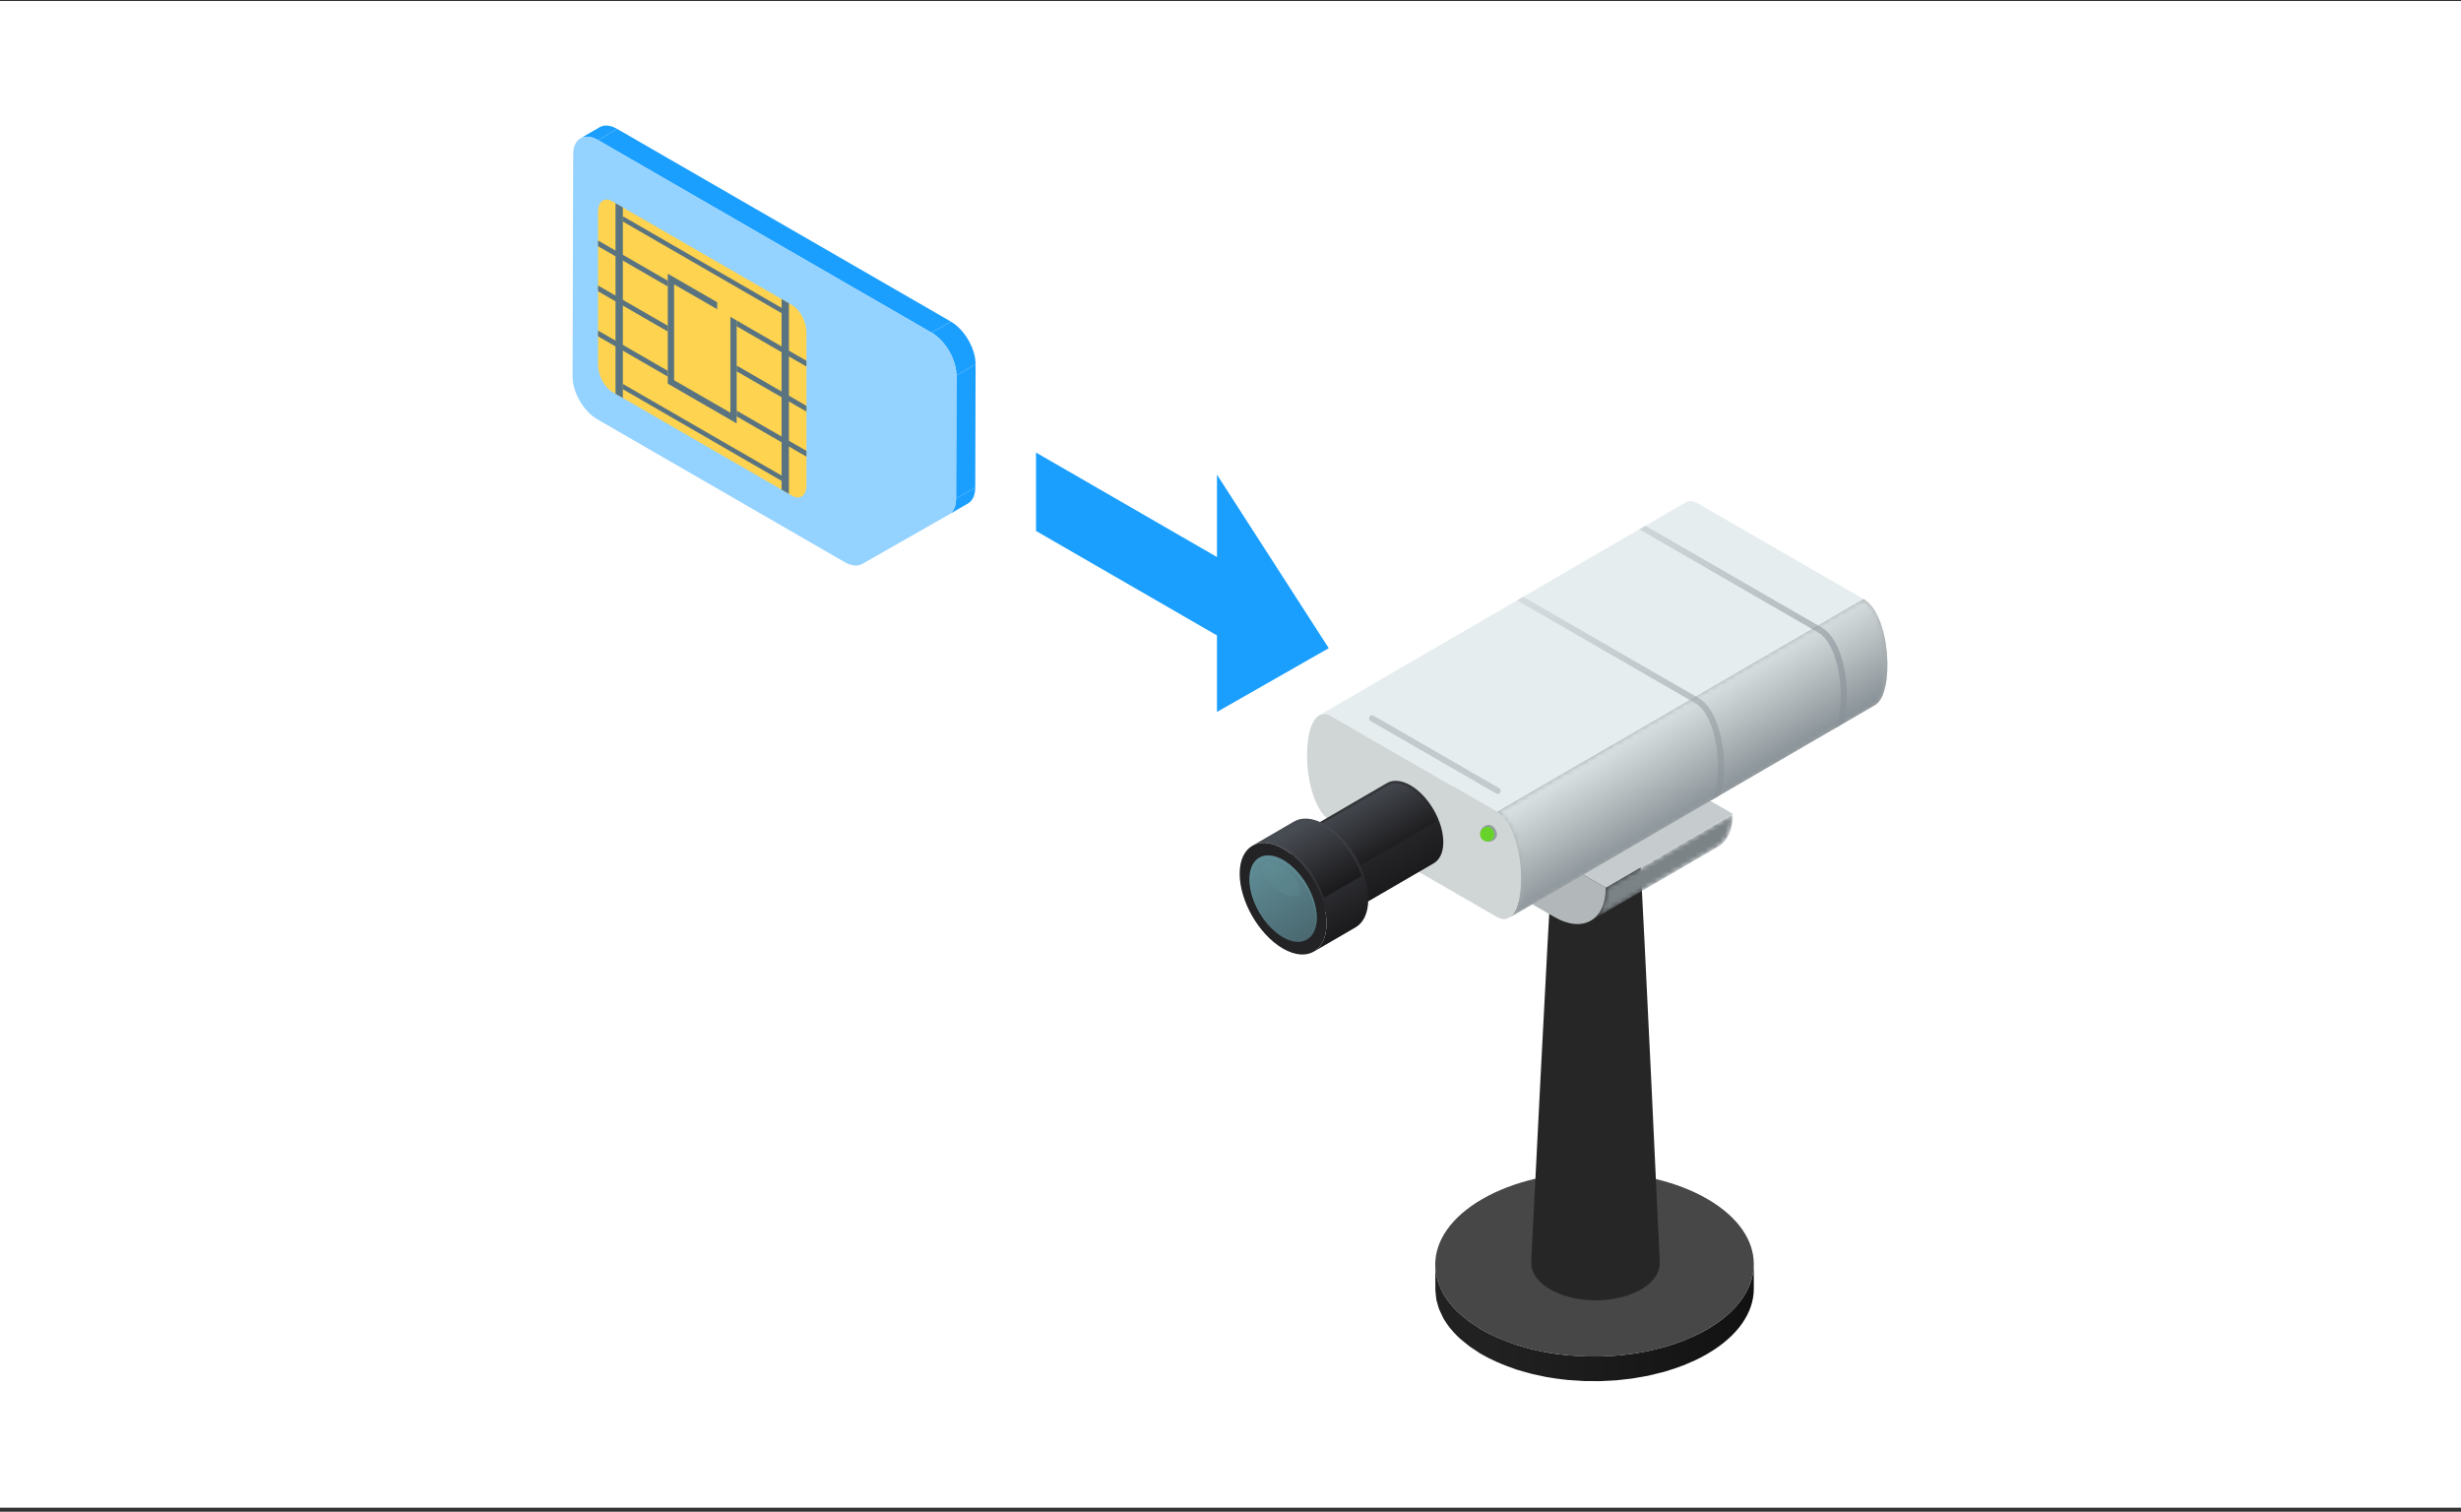 <svg width="490" height="301" viewBox="0 0 490 301" fill="none" xmlns="http://www.w3.org/2000/svg">
<rect x="0" y="0" width="490" height="301" fill="#333333" stroke="none"/>
<rect width="490" height="300" transform="translate(0 0.2)" fill="white"/>
<path d="M285.844 252.757C285.873 253.092 285.898 253.424 285.958 253.76C286.008 254.031 286.091 254.299 286.162 254.57C286.244 254.888 286.323 255.206 286.433 255.52C286.526 255.78 286.647 256.034 286.758 256.291C286.901 256.623 287.044 256.951 287.222 257.28C287.465 257.733 287.726 258.179 288.033 258.622C288.082 258.693 288.136 258.761 288.186 258.829C288.5 259.268 288.85 259.704 289.225 260.129C289.296 260.211 289.364 260.296 289.439 260.378C289.846 260.825 290.296 261.26 290.774 261.689C291.078 261.963 291.413 262.224 291.745 262.492C292.038 262.727 292.32 262.967 292.634 263.195C292.991 263.456 293.384 263.702 293.769 263.952C294.169 264.212 294.547 264.48 294.976 264.727C295.925 265.276 296.932 265.773 297.967 266.24C298.264 266.376 298.571 266.501 298.874 266.626C299.685 266.965 300.513 267.279 301.362 267.568C301.669 267.672 301.966 267.786 302.276 267.882C302.812 268.05 303.361 268.2 303.908 268.35C304.322 268.464 304.732 268.582 305.154 268.686C305.728 268.825 306.317 268.943 306.903 269.06C307.303 269.142 307.699 269.232 308.102 269.303C309.287 269.514 310.494 269.678 311.708 269.806C312.083 269.846 312.461 269.871 312.836 269.899C313.55 269.96 314.264 270.01 314.981 270.042C315.438 270.063 315.895 270.071 316.352 270.081C316.934 270.092 317.516 270.096 318.094 270.088C318.576 270.081 319.058 270.067 319.544 270.049C320.083 270.028 320.618 269.999 321.157 269.964C321.646 269.931 322.135 269.889 322.621 269.842C323.149 269.792 323.678 269.731 324.202 269.664C324.677 269.603 325.152 269.535 325.623 269.464C326.187 269.374 326.748 269.278 327.301 269.171C327.74 269.085 328.179 269 328.615 268.903C329.279 268.757 329.935 268.593 330.585 268.421C330.949 268.325 331.317 268.232 331.674 268.129C332.838 267.789 333.977 267.408 335.076 266.979C335.622 266.765 336.151 266.533 336.679 266.297C336.95 266.176 337.232 266.069 337.496 265.94C338.296 265.562 339.074 265.159 339.82 264.727C346.075 261.117 349.198 256.377 349.184 251.647L349.198 256.555C349.213 261.285 346.089 266.026 339.835 269.635C339.089 270.067 338.31 270.47 337.511 270.849C337.243 270.977 336.961 271.084 336.69 271.206C336.218 271.416 335.751 271.634 335.265 271.827C335.208 271.848 335.147 271.863 335.09 271.884C333.991 272.312 332.852 272.694 331.688 273.034C331.595 273.062 331.51 273.098 331.413 273.126C331.149 273.201 330.867 273.255 330.599 273.326C329.95 273.498 329.293 273.665 328.629 273.808C328.45 273.848 328.283 273.901 328.104 273.937C327.844 273.99 327.576 274.026 327.315 274.072C326.758 274.18 326.198 274.276 325.634 274.365C325.405 274.401 325.188 274.451 324.959 274.483C324.713 274.519 324.463 274.533 324.217 274.565C323.692 274.633 323.163 274.69 322.632 274.744C322.378 274.769 322.128 274.808 321.875 274.829C321.639 274.847 321.404 274.851 321.168 274.869C320.632 274.904 320.093 274.933 319.554 274.954C319.287 274.965 319.019 274.99 318.748 274.997C318.533 275.001 318.319 274.99 318.105 274.997C317.523 275.004 316.941 274.997 316.363 274.99C316.074 274.986 315.788 274.997 315.499 274.986C315.328 274.979 315.16 274.961 314.992 274.954C314.275 274.922 313.561 274.872 312.847 274.811C312.557 274.786 312.268 274.783 311.983 274.754C311.893 274.747 311.808 274.726 311.722 274.719C310.508 274.59 309.305 274.426 308.117 274.215C308.059 274.205 307.995 274.201 307.938 274.19C307.592 274.13 307.26 274.04 306.917 273.972C306.332 273.855 305.743 273.737 305.168 273.598C304.747 273.494 304.336 273.376 303.922 273.262C303.372 273.112 302.826 272.966 302.291 272.798C302.176 272.762 302.055 272.734 301.937 272.698C301.744 272.634 301.566 272.552 301.373 272.484C300.523 272.195 299.695 271.881 298.885 271.541C298.581 271.413 298.278 271.288 297.978 271.156C296.943 270.688 295.936 270.196 294.987 269.642C294.858 269.567 294.73 269.492 294.601 269.414C294.308 269.239 294.058 269.05 293.784 268.868C293.398 268.618 293.002 268.368 292.645 268.107C292.331 267.879 292.049 267.64 291.759 267.407C291.427 267.143 291.092 266.879 290.788 266.604C290.728 266.551 290.653 266.497 290.596 266.444C290.189 266.065 289.81 265.683 289.457 265.294C289.382 265.212 289.314 265.126 289.243 265.044C289.036 264.809 288.821 264.573 288.632 264.33C288.479 264.138 288.347 263.941 288.207 263.745C288.157 263.673 288.1 263.606 288.054 263.534C287.804 263.17 287.568 262.806 287.358 262.435C287.311 262.356 287.286 262.274 287.244 262.192C287.069 261.864 286.922 261.535 286.779 261.203C286.697 261.01 286.583 260.825 286.512 260.628C286.487 260.564 286.48 260.496 286.455 260.428C286.344 260.114 286.265 259.797 286.183 259.479C286.126 259.265 286.044 259.054 286.001 258.84C285.991 258.783 285.991 258.726 285.983 258.669C285.923 258.337 285.898 258.001 285.869 257.665C285.851 257.448 285.801 257.233 285.794 257.019C285.794 256.926 285.791 256.834 285.791 256.741L285.776 251.832C285.776 252.143 285.826 252.45 285.855 252.76L285.844 252.757Z" fill="url(#paint0_linear_99_1472)"/>
<path d="M295.122 238.749C307.549 231.573 327.636 231.58 339.974 238.749C352.322 245.924 352.257 257.555 339.827 264.73C327.408 271.898 307.324 271.906 294.975 264.73C282.638 257.562 282.702 245.921 295.122 238.749Z" fill="#474747"/>
<path d="M304.879 251.133C304.879 251.133 308.388 180.617 309.091 171.389C309.181 170.204 309.987 169.033 311.515 168.112C311.89 167.887 312.301 167.694 312.722 167.519C312.843 167.469 312.965 167.423 313.09 167.38C313.232 167.327 313.364 167.266 313.511 167.22C313.711 167.155 313.921 167.105 314.125 167.052C314.246 167.02 314.364 166.984 314.485 166.952C314.542 166.938 314.592 166.92 314.65 166.905C314.978 166.83 315.314 166.77 315.653 166.72C315.724 166.709 315.799 166.706 315.874 166.695C315.96 166.684 316.042 166.677 316.128 166.666C316.288 166.648 316.445 166.627 316.606 166.613C316.92 166.588 317.238 166.573 317.555 166.566C317.573 166.566 317.591 166.566 317.609 166.566C317.648 166.566 317.688 166.566 317.727 166.566C317.998 166.566 318.273 166.566 318.544 166.581C318.737 166.591 318.926 166.613 319.119 166.631C319.219 166.638 319.319 166.645 319.419 166.656C319.483 166.663 319.551 166.663 319.615 166.673C320.051 166.727 320.483 166.798 320.9 166.891C320.908 166.891 320.915 166.895 320.922 166.898C321.282 166.977 321.625 167.091 321.968 167.202C322.132 167.255 322.31 167.287 322.471 167.348C322.967 167.53 323.439 167.741 323.878 167.987C324.092 168.105 324.292 168.23 324.481 168.358C324.542 168.401 324.595 168.448 324.656 168.49C324.777 168.58 324.899 168.665 325.009 168.755C325.009 168.755 325.016 168.758 325.02 168.762C325.027 168.769 325.034 168.776 325.041 168.783C325.259 168.969 325.448 169.162 325.623 169.361C325.645 169.386 325.677 169.408 325.695 169.433C325.713 169.454 325.723 169.476 325.741 169.501C325.863 169.651 325.97 169.804 326.066 169.958C326.077 169.975 326.095 169.993 326.105 170.015C326.105 170.018 326.105 170.022 326.112 170.025C326.209 170.193 326.287 170.361 326.355 170.532C326.355 170.543 326.366 170.55 326.369 170.561C326.384 170.604 326.391 170.647 326.405 170.686C326.444 170.804 326.48 170.925 326.505 171.043C326.509 171.064 326.519 171.086 326.523 171.104C326.544 171.214 326.559 171.325 326.566 171.436C327.215 180.667 330.464 251.204 330.464 251.204C330.464 251.229 330.464 251.254 330.464 251.279C330.471 251.407 330.464 251.536 330.457 251.664C330.453 251.775 330.457 251.889 330.443 252C330.428 252.129 330.396 252.257 330.371 252.386C330.35 252.496 330.332 252.607 330.3 252.718C330.264 252.846 330.211 252.975 330.161 253.107C330.121 253.214 330.086 253.321 330.039 253.428C329.979 253.56 329.9 253.685 329.829 253.817C329.772 253.921 329.722 254.021 329.657 254.124C329.572 254.253 329.468 254.381 329.372 254.51C329.297 254.606 329.232 254.702 329.154 254.799C329.043 254.931 328.911 255.056 328.783 255.184C328.697 255.27 328.622 255.359 328.529 255.445C328.376 255.588 328.201 255.723 328.026 255.859C327.944 255.927 327.869 255.995 327.783 256.059C327.515 256.259 327.226 256.452 326.916 256.641C326.537 256.869 326.134 257.073 325.72 257.266C325.673 257.287 325.63 257.316 325.58 257.337C325.509 257.369 325.431 257.394 325.356 257.426C325.034 257.565 324.706 257.694 324.37 257.815C324.292 257.844 324.224 257.876 324.145 257.905C324.103 257.919 324.056 257.93 324.013 257.944C323.76 258.026 323.499 258.101 323.239 258.172C323.124 258.204 323.017 258.244 322.903 258.272C322.875 258.279 322.85 258.283 322.821 258.29C322.628 258.34 322.432 258.379 322.236 258.422C322.071 258.458 321.911 258.501 321.743 258.533C321.714 258.536 321.686 258.54 321.657 258.547C321.5 258.576 321.336 258.601 321.175 258.626C320.99 258.654 320.808 258.69 320.618 258.715C320.579 258.719 320.536 258.722 320.493 258.729C320.333 258.751 320.172 258.765 320.008 258.783C319.837 258.801 319.665 258.822 319.494 258.836C319.437 258.84 319.38 258.84 319.323 258.847C319.151 258.858 318.98 258.865 318.808 258.876C318.659 258.883 318.505 258.897 318.355 258.901C318.284 258.901 318.212 258.901 318.144 258.901C317.959 258.901 317.77 258.901 317.584 258.901C317.448 258.901 317.313 258.904 317.177 258.901C317.102 258.901 317.027 258.89 316.952 258.89C316.738 258.883 316.524 258.868 316.306 258.854C316.177 258.847 316.045 258.843 315.917 258.833C315.856 258.829 315.796 258.818 315.731 258.811C315.431 258.783 315.135 258.747 314.839 258.708C314.725 258.694 314.61 258.686 314.5 258.669C314.471 258.665 314.446 258.658 314.421 258.654C313.903 258.576 313.393 258.472 312.89 258.354C312.843 258.344 312.797 258.34 312.75 258.326C312.693 258.312 312.643 258.29 312.59 258.276C311.958 258.115 311.34 257.93 310.751 257.708C310.694 257.687 310.637 257.662 310.58 257.637C309.962 257.398 309.37 257.13 308.816 256.819C308.52 256.655 308.249 256.484 307.985 256.305C307.949 256.284 307.917 256.259 307.881 256.237C307.817 256.195 307.76 256.145 307.699 256.102C307.599 256.03 307.488 255.959 307.396 255.884C307.364 255.859 307.339 255.827 307.306 255.802C307.231 255.741 307.149 255.681 307.078 255.616C306.978 255.531 306.892 255.445 306.803 255.356C306.682 255.241 306.553 255.127 306.443 255.009C306.435 255.002 306.425 254.995 306.418 254.984C306.403 254.967 306.393 254.949 306.375 254.934C306.296 254.849 306.228 254.76 306.157 254.67C306.057 254.549 305.957 254.431 305.868 254.31C305.85 254.285 305.828 254.263 305.811 254.242C305.803 254.228 305.796 254.217 305.789 254.203C305.736 254.124 305.696 254.046 305.646 253.967C305.579 253.856 305.507 253.746 305.447 253.635C305.432 253.606 305.411 253.581 305.397 253.553C305.386 253.532 305.379 253.51 305.368 253.485C305.329 253.407 305.3 253.324 305.268 253.246C305.229 253.15 305.182 253.057 305.15 252.96C305.143 252.935 305.129 252.91 305.118 252.885C305.104 252.846 305.1 252.807 305.086 252.768C305.061 252.682 305.04 252.596 305.018 252.511C305 252.432 304.975 252.357 304.961 252.278C304.961 252.261 304.95 252.246 304.947 252.229C304.936 252.168 304.936 252.104 304.929 252.043C304.918 251.95 304.907 251.861 304.9 251.768C304.897 251.707 304.886 251.65 304.882 251.59C304.882 251.582 304.882 251.572 304.882 251.565C304.879 251.418 304.882 251.275 304.893 251.129L304.879 251.133Z" fill="#262626"/>
<path d="M310.93 157.303C314.593 155.1 320.658 155.036 324.474 157.167C328.291 159.294 328.419 162.807 324.756 165.013C321.094 167.216 315.032 167.28 311.212 165.149C307.396 163.021 307.268 159.509 310.93 157.303Z" fill="#474747"/>
<mask id="mask0_99_1472" style="mask-type:luminance" maskUnits="userSpaceOnUse" x="316" y="162" width="30" height="22">
<path d="M316.759 183.305L342.065 168.597C343.893 167.533 345.028 165.274 345.039 162.061L319.732 176.769C319.722 179.982 318.59 182.241 316.759 183.305Z" fill="white"/>
</mask>
<g mask="url(#mask0_99_1472)">
<path d="M316.759 183.305L342.065 168.597C343.893 167.533 345.028 165.274 345.039 162.061L319.732 176.769C319.722 179.982 318.59 182.241 316.759 183.305Z" fill="#7B8387"/>
</g>
<path d="M319.73 176.769L345.04 162.061L312.23 143.12L286.923 157.827L319.73 176.769Z" fill="#C6CCCE"/>
<path d="M286.923 157.827C286.905 164.296 291.453 172.171 297.079 175.42L309.506 182.595C315.135 185.844 319.712 183.238 319.73 176.769L286.923 157.827Z" fill="#B2B7B9"/>
<path d="M335.604 100.035C336.268 99.649 337.067 99.66 338.003 100.203L371.049 119.28L298.102 161.672L265.056 142.595C264.121 142.056 263.321 142.041 262.657 142.427L335.604 100.035Z" fill="#E6EDEF"/>
<path d="M300.435 182.748L373.381 140.356C377.236 138.114 376.487 122.421 371.05 119.283L298.104 161.675C303.537 164.813 304.29 180.51 300.435 182.748Z" fill="#A8AEAF"/>
<mask id="mask1_99_1472" style="mask-type:luminance" maskUnits="userSpaceOnUse" x="298" y="119" width="78" height="64">
<path d="M300.436 182.748L373.382 140.356C377.237 138.114 376.488 122.421 371.051 119.283L298.104 161.675C303.538 164.813 304.291 180.51 300.436 182.748Z" fill="white"/>
</mask>
<g mask="url(#mask1_99_1472)">
<path d="M298.104 161.672L371.051 119.28C376.484 122.418 377.237 138.111 373.382 140.353L300.436 182.745C304.291 180.503 303.541 164.81 298.104 161.672Z" fill="url(#paint1_linear_99_1472)"/>
</g>
<path d="M265.057 142.595C258.674 138.911 258.617 159.819 264.996 163.503L298.042 182.581C304.407 186.258 304.468 165.349 298.103 161.672L265.057 142.595Z" fill="#D0D6D6"/>
<path d="M257.072 170.104C257.061 174.252 259.992 179.332 263.619 181.428C265.682 182.62 267.51 182.545 268.717 181.52C268.574 181.642 268.442 181.788 268.278 181.881L285.459 171.896C286.637 171.211 287.369 169.758 287.373 167.698C287.384 163.532 284.453 158.452 280.84 156.367C279.016 155.314 277.359 155.218 276.167 155.91L258.985 165.895C258.989 165.895 258.993 165.895 258.996 165.892C257.811 166.573 257.072 168.033 257.068 170.108L257.072 170.104ZM260.652 165.488C260.799 165.488 260.935 165.452 261.088 165.467C261.088 165.467 261.092 165.467 261.095 165.467C260.938 165.452 260.802 165.485 260.652 165.488Z" fill="url(#paint2_linear_99_1472)"/>
<path style="mix-blend-mode:screen" opacity="0.7" d="M260.692 178.158C258.821 175.816 257.551 172.771 257.558 170.104C257.561 168.276 258.161 166.93 259.243 166.309C259.26 166.299 260.749 165.431 260.749 165.431L260.874 165.959L261.053 165.952L261.024 165.274L276.417 156.328C276.849 156.078 277.349 155.95 277.899 155.95C278.72 155.95 279.651 156.239 280.601 156.785C282.921 158.124 284.924 160.751 286.017 163.536L260.696 178.154L260.692 178.158Z" fill="url(#paint3_linear_99_1472)"/>
<path d="M257.66 163.568C259.234 162.654 261.415 162.782 263.821 164.171C268.601 166.93 272.446 173.613 272.432 179.086C272.425 181.817 271.461 183.741 269.908 184.644L261.594 189.474C263.147 188.571 264.111 186.647 264.118 183.916C264.132 178.443 260.287 171.76 255.507 169.001C253.101 167.612 250.92 167.484 249.346 168.398L257.66 163.564V163.568Z" fill="url(#paint4_linear_99_1472)"/>
<path d="M255.508 169.001C260.288 171.76 264.133 178.443 264.119 183.916C264.104 189.406 260.231 191.63 255.451 188.874C250.671 186.115 246.808 179.425 246.826 173.934C246.841 168.462 250.732 166.245 255.508 169.004V169.001Z" fill="#232326"/>
<path style="mix-blend-mode:screen" d="M257.903 163.989C258.496 163.646 259.178 163.471 259.935 163.471C261.045 163.471 262.305 163.857 263.576 164.592C266.896 166.509 269.741 170.4 271.09 174.409L263.611 178.725C262.148 174.57 259.196 170.568 255.747 168.576C254.494 167.851 253.277 167.437 252.12 167.344L257.9 163.985L257.903 163.989Z" fill="url(#paint5_linear_99_1472)"/>
<path d="M272.657 142.72C272.828 142.427 273.207 142.327 273.489 142.498L298.51 156.945C298.799 157.113 298.899 157.484 298.735 157.777C298.621 157.974 298.417 158.081 298.207 158.081C298.103 158.081 297.996 158.056 297.903 157.999L272.882 143.551C272.593 143.384 272.493 143.012 272.657 142.72Z" fill="#C3CACE"/>
<path style="mix-blend-mode:screen" opacity="0.5" d="M255.497 171.246C259.195 173.381 262.172 178.554 262.162 182.788C262.151 187.036 259.152 188.76 255.454 186.625C251.756 184.49 248.764 179.311 248.778 175.062C248.789 170.825 251.798 169.112 255.497 171.246Z" fill="url(#paint6_linear_99_1472)"/>
<path style="mix-blend-mode:screen" opacity="0.3" d="M251.256 172.835C251.256 174.306 252.984 176.494 255.115 177.722C257.246 178.954 258.974 178.761 258.974 177.29C258.974 175.819 257.246 173.631 255.115 172.399C252.984 171.168 251.256 171.36 251.256 172.831V172.835Z" fill="url(#paint7_linear_99_1472)"/>
<g style="mix-blend-mode:multiply" opacity="0.6">
<path d="M255.497 171.246C259.196 173.381 262.173 178.554 262.162 182.788C262.159 184.394 261.723 185.636 260.991 186.447C261.623 185.669 262.005 184.54 262.009 183.084C262.02 179.021 259.167 174.067 255.619 172.017C252.074 169.972 249.19 171.614 249.175 175.677C249.168 178.714 250.76 182.249 253.045 184.698C250.542 182.138 248.768 178.329 248.775 175.059C248.786 170.822 251.796 169.108 255.494 171.243L255.497 171.246Z" fill="#5F8E96"/>
</g>
<path opacity="0.6" d="M303.271 118.827L338.227 139.003C341.144 140.688 342.354 145.136 342.818 147.639C343.464 151.137 343.468 155.428 342.49 158.309L340.623 159.394C342.047 157.41 342.483 152.537 341.619 147.86C340.898 143.955 339.438 141.11 337.617 140.06L302.058 119.537L303.271 118.83V118.827ZM365.262 145.072L367.047 144.033C367.946 141.16 367.925 136.99 367.297 133.584C366.836 131.078 365.626 126.627 362.706 124.942L327.607 104.683L326.393 105.39L362.099 125.998C363.92 127.052 365.38 129.897 366.101 133.809C366.929 138.297 366.554 142.952 365.262 145.076V145.072Z" fill="url(#paint8_linear_99_1472)"/>
<path d="M294.93 166.752C294.705 166.349 294.665 165.827 294.822 165.395C295.015 164.864 295.586 164.296 296.3 164.242C296.647 164.214 297.296 164.303 297.782 165.178C298.267 166.056 297.993 166.652 297.785 166.931C297.357 167.505 296.575 167.687 296.022 167.57C295.572 167.473 295.154 167.163 294.93 166.756V166.752Z" fill="#959EA2"/>
<path d="M295.825 167.512C295.4 167.42 295.051 167.123 294.876 166.806C294.701 166.491 294.633 166.034 294.783 165.627C295.101 164.756 296.525 163.935 297.342 165.442C297.985 166.945 296.728 167.705 295.822 167.512H295.825Z" fill="#67D329"/>
<path d="M115.563 27.553L119.387 25.332C120.283 24.811 121.525 24.886 122.896 25.678L119.073 27.899C117.702 27.106 116.46 27.035 115.563 27.553Z" fill="#1B9FFF"/>
<path d="M190.356 99.293L194.18 97.072C194.176 98.586 193.651 99.717 192.727 100.246L188.903 102.466C189.831 101.938 190.353 100.806 190.356 99.293Z" fill="#1B9FFF"/>
<path d="M190.424 74.767L194.248 72.547L194.18 97.072L190.356 99.292L190.424 74.767Z" fill="#1B9FFF"/>
<path d="M119.07 27.899L122.894 25.678L189.325 64.029L185.502 66.253L119.07 27.899Z" fill="#1B9FFF"/>
<path d="M185.501 66.253L189.324 64.033C192.048 65.607 194.258 69.42 194.247 72.551L190.424 74.771C190.431 71.64 188.225 67.828 185.501 66.253Z" fill="#1B9FFF"/>
<path d="M185.501 66.254C188.224 67.828 190.434 71.64 190.423 74.771L190.356 99.296C190.352 100.81 189.827 101.941 188.903 102.47L171.682 112.283C170.754 112.812 169.508 112.687 168.19 111.93L118.912 83.475C116.188 81.9 113.993 78.095 114 74.95L114.125 30.716C114.132 27.585 116.345 26.325 119.069 27.899L185.501 66.254Z" fill="#94D2FF"/>
<path d="M157.753 98.725L121.886 78.016C120.333 77.12 119.073 74.71 119.073 72.64V42.203C119.073 40.133 120.333 39.18 121.886 40.076L157.753 60.785C159.306 61.681 160.566 64.09 160.566 66.161V96.597C160.566 98.668 159.306 99.621 157.753 98.725Z" fill="#FDD34F"/>
<path d="M145.429 63.094V82.178L134.216 75.706V56.622L142.794 61.573V60.178L132.963 54.502V76.392L146.675 84.306V63.812L145.432 63.094H145.429Z" fill="#597380"/>
<path d="M124.013 79.244L122.557 78.405V40.465L124.013 41.304V79.244Z" fill="#597380"/>
<path d="M155.621 97.493L157.078 98.336V60.395L155.621 59.553V97.493Z" fill="#597380"/>
<path d="M160.566 72.983L146.672 64.958V63.812L160.566 71.837V72.983Z" fill="#597380"/>
<path d="M160.566 81.95L146.672 73.928V72.783L160.566 80.804V81.95Z" fill="#597380"/>
<path d="M160.566 90.921L146.672 82.9V81.754L160.566 89.775V90.921Z" fill="#597380"/>
<path d="M119.07 49.025L132.968 57.047V55.901L119.07 47.879V49.025Z" fill="#597380"/>
<path d="M119.07 57.993L132.968 66.014V64.868L119.07 56.847V57.993Z" fill="#597380"/>
<path d="M119.07 66.964L132.968 74.985V73.839L119.07 65.818V66.964Z" fill="#597380"/>
<path d="M155.621 62.355L124.01 44.106V43.053L155.621 61.302V62.355Z" fill="#597380"/>
<path d="M124.013 76.442L155.624 94.694V95.748L124.013 77.495V76.442Z" fill="#597380"/>
<path d="M264.562 129.061L242.304 94.505V110.909L206.277 90.107V105.718L242.304 126.52V141.756L264.562 129.061Z" fill="#1B9FFF"/>
<defs>
<linearGradient id="paint0_linear_99_1472" x1="296.975" y1="263.327" x2="357.973" y2="263.327" gradientUnits="userSpaceOnUse">
<stop stop-color="#212121"/>
<stop offset="1" stop-color="#0F0F0F"/>
</linearGradient>
<linearGradient id="paint1_linear_99_1472" x1="341.325" y1="159.53" x2="331.293" y2="143.023" gradientUnits="userSpaceOnUse">
<stop stop-color="#889197"/>
<stop offset="0.58" stop-color="#B8BFC1"/>
<stop offset="1" stop-color="#D8DFE1"/>
</linearGradient>
<linearGradient id="paint2_linear_99_1472" x1="268.253" y1="161.661" x2="276.553" y2="176.776" gradientUnits="userSpaceOnUse">
<stop stop-color="#333539"/>
<stop offset="1" stop-color="#1B1A1C"/>
</linearGradient>
<linearGradient id="paint3_linear_99_1472" x1="268.253" y1="161.668" x2="273.315" y2="170.886" gradientUnits="userSpaceOnUse">
<stop stop-color="#474B52"/>
<stop offset="1" stop-color="#1B1A1C"/>
</linearGradient>
<linearGradient id="paint4_linear_99_1472" x1="257.442" y1="165.513" x2="268.212" y2="185.119" gradientUnits="userSpaceOnUse">
<stop stop-color="#474B52"/>
<stop offset="1" stop-color="#1B1A1C"/>
</linearGradient>
<linearGradient id="paint5_linear_99_1472" x1="258.467" y1="164.842" x2="265.325" y2="177.326" gradientUnits="userSpaceOnUse">
<stop stop-color="#474B52"/>
<stop offset="1" stop-color="#1B1A1C"/>
</linearGradient>
<linearGradient id="paint6_linear_99_1472" x1="251.349" y1="172.881" x2="266.356" y2="194.897" gradientUnits="userSpaceOnUse">
<stop stop-color="#99F0FF"/>
<stop offset="0.6" stop-color="#74B2BD"/>
<stop offset="1" stop-color="#5F8E96"/>
</linearGradient>
<linearGradient id="paint7_linear_99_1472" x1="179.653" y1="130.309" x2="179.263" y2="138.486" gradientUnits="userSpaceOnUse">
<stop stop-color="#99F0FF"/>
<stop offset="0.6" stop-color="#74B2BD"/>
<stop offset="1" stop-color="#5F8E96"/>
</linearGradient>
<linearGradient id="paint8_linear_99_1472" x1="354.531" y1="144.63" x2="310.24" y2="105.418" gradientUnits="userSpaceOnUse">
<stop stop-color="#889197"/>
<stop offset="1" stop-color="#CDD4D7"/>
</linearGradient>
</defs>
</svg>
